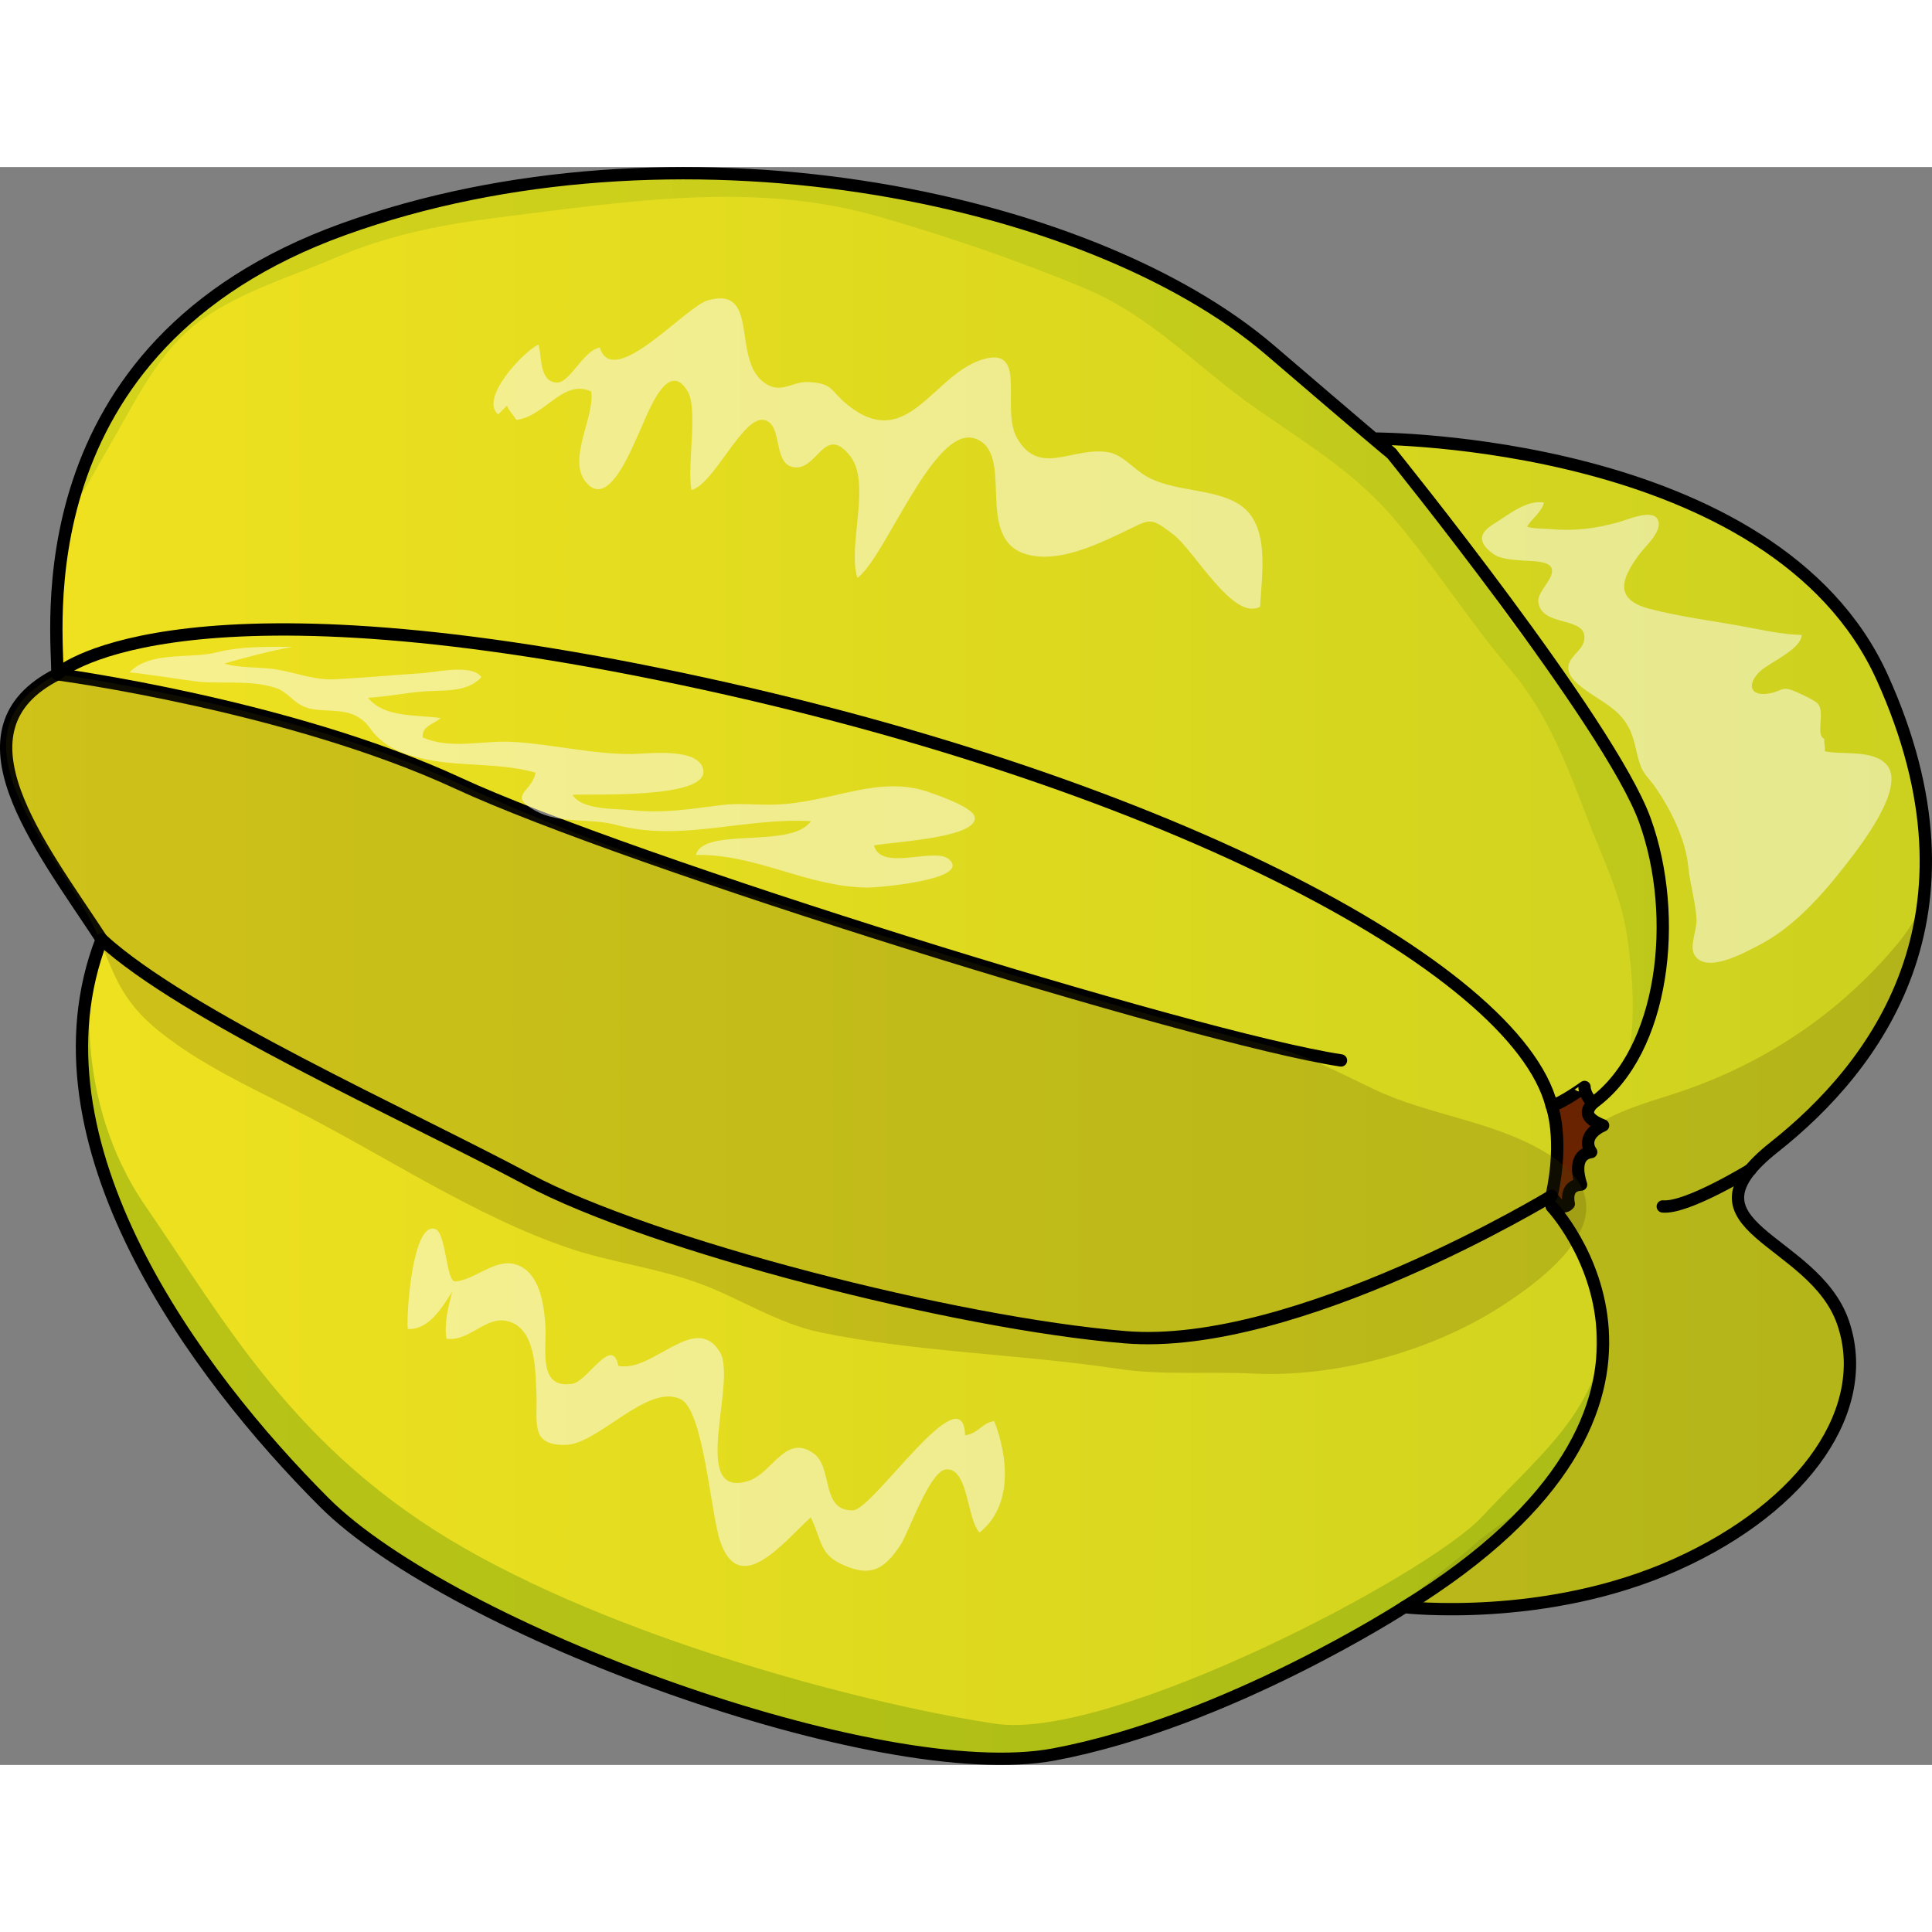 <?xml version="1.0" encoding="utf-8"?>
<!-- Created by: Science Figures, www.sciencefigures.org, Generator: Science Figures Editor -->
<!DOCTYPE svg PUBLIC "-//W3C//DTD SVG 1.1//EN" "http://www.w3.org/Graphics/SVG/1.1/DTD/svg11.dtd">
<svg version="1.1" id="Layer_1" xmlns="http://www.w3.org/2000/svg" xmlns:xlink="http://www.w3.org/1999/xlink" 
	 width="800px" height="800px" viewBox="0 0 156.832 129.712" enable-background="new 0 0 156.832 129.712"
	 xml:space="preserve">
<rect x="0" y="0" width="156.832" height="129.712" fill="#808080" stroke="none"/>
<g>
	<linearGradient id="SVGID_1_" gradientUnits="userSpaceOnUse" x1="0.5" y1="64.856" x2="156.332" y2="64.856">
		<stop  offset="0" style="stop-color:#F0E21F"/>
		<stop  offset="1" style="stop-color:#CCD11F"/>
	</linearGradient>
	<path fill="url(#SVGID_1_)" d="M27.914,5.038c26.57-9.565,60.314-2.923,75.194,9.831c14.879,12.754,8.502,7.174,8.502,7.174
		s32.416,0,41.185,19.396s-0.532,31.599-8.769,38.118s3.189,7.316,5.58,14.226c2.392,6.908-2.922,14.88-13.551,19.662
		s-22.054,3.454-22.054,3.454s-14.348,9.3-28.43,11.957c-14.083,2.657-48.891-10.097-59.253-20.46
		C15.958,98.034,1.875,79.169,8.252,62.696C3.204,54.99-4.265,45.69,4.65,41.173C4.798,38.25,1.344,14.603,27.914,5.038z"/>
	<path opacity="0.5" fill="#FFFFFF" d="M40.44,20.08c-1.556-1.257,2.044-5.123,3.271-5.664c0.297,0.952,0.034,3.001,1.472,3.078
		c1.096,0.059,2.159-2.633,3.509-2.837c1.064,3.492,6.962-3.326,8.758-3.835c4.283-1.212,1.916,4.732,4.566,6.666
		c1.389,1.013,2.254-0.11,3.622-0.034c2.043,0.114,1.696,0.671,3.196,1.874c4.931,3.954,6.973-2.751,11.166-3.776
		c3.436-0.84,1.192,4.117,2.584,6.495c1.837,3.136,4.557,0.587,7.42,1.111c1.159,0.213,1.993,1.338,3.063,1.953
		c2.195,1.263,5.533,0.954,7.578,2.308c2.474,1.638,1.785,5.618,1.643,8.269c-2.172,1.22-5.356-4.597-7.064-5.881
		c-1.985-1.492-1.789-1.233-4.281-0.058c-2.115,0.997-5.072,2.365-7.533,1.711c-4.501-1.195-0.856-8.36-4.315-9.436
		c-3.314-1.029-7.248,9.726-9.494,11.325c-0.845-2.652,1.198-7.739-0.643-9.967c-2.079-2.517-2.612,1.332-4.563,0.98
		c-1.701-0.306-0.813-3.507-2.367-3.829c-1.736-0.36-4.005,5.148-5.897,5.691c-0.387-2.004,0.575-6.552-0.325-8.041
		c-1.646-2.724-3.272,1.967-3.925,3.371c-0.693,1.489-2.58,6.367-4.396,3.922c-1.385-1.863,0.811-5.229,0.508-7.253
		c-2.272-1.075-3.754,2.031-6.076,2.301c-0.247-0.396-0.625-0.757-0.764-1.156"/>
	<path opacity="0.2" fill="#4F4400" d="M144.026,79.557c5.225-4.135,10.87-10.561,12.068-19.654
		c-0.626,1.128-1.271,2.201-1.993,3.072c-4.625,5.582-10.589,9.636-17.473,12.008c-4.126,1.422-10.084,2.516-10.053,8.279
		c0.01,1.861,1.813,3.787,2.382,5.681c0.681,2.271,0.594,4.601,0.6,7.017c0.013,4.978-0.755,8.627-4.589,11.867
		c-1.874,1.583-3.867,2.668-5.667,4.319c-1.291,1.185-4.5,3.439-5.725,5.021c0.273-0.171,0.425-0.269,0.425-0.269
		s11.425,1.328,22.054-3.454s15.942-12.754,13.551-19.662C147.216,86.874,135.79,86.077,144.026,79.557z"/>
	<path opacity="0.5" fill="#84A70E" d="M80.834,126.371c-9.377-1.388-29.26-6.326-43.099-14.233S18.163,93.553,11.837,84.383
		c-6.2-8.987-4.369-19.108-4.294-19.508c-4.428,15.932,8.869,33.612,18.776,43.521c10.362,10.363,45.17,23.117,59.253,20.46
		c14.082-2.657,28.43-11.957,28.43-11.957s0.37,0.042,1.03,0.085c14.319-10.778,14.485-17.361,15.092-21.32
		c-1.123,5.867-5.401,9.158-9.823,13.903S90.211,127.758,80.834,126.371z"/>
	<g opacity="0.5">
		<g>
			<path opacity="0.5" fill="#84A70E" d="M125.017,39.801c-4.115-4.629-6.75-10.359-10.775-14.93
				c-0.443-0.504-0.881-1.064-1.313-1.641c-0.295-0.225-2.444-2.04-9.82-8.362C88.229,2.115,54.484-4.528,27.914,5.038
				C12.765,10.492,7.382,20.52,5.521,28.678c0.248-0.574,0.52-1.143,0.854-1.697c1.047-1.729,1.978-3.437,2.991-5.195
				c1.94-3.366,3.763-7.108,7.038-9.415c3.292-2.318,7.137-3.431,10.804-5.002c4.36-1.869,8.683-2.711,13.371-3.29
				c10.235-1.265,20.662-2.973,30.782-0.048c5.654,1.634,11.217,3.532,16.63,5.783c5.528,2.298,9.094,6.365,13.884,9.723
				c4.015,2.814,7.966,5.154,11.151,8.855c3.407,3.959,6.159,8.379,9.551,12.364c3.108,3.653,4.645,7.878,6.342,12.275
				c1.233,3.195,2.67,6.057,3.159,9.386c0.46,3.125,0.668,6.219,0.209,9.314c3.761-4.279,3.338-12.393,1.58-17.302
				C131.833,48.75,128.912,44.183,125.017,39.801z"/>
			<path fill="#84A70E" d="M112.892,23.18c-0.277-0.372-0.551-0.746-0.82-1.131c-0.292-0.006-0.461-0.007-0.461-0.007
				S112.608,22.916,112.892,23.18z"/>
		</g>
	</g>
	<path fill="none" stroke="#000000" stroke-linecap="round" stroke-linejoin="round" stroke-miterlimit="10" d="M27.914,5.038
		c26.57-9.565,60.314-2.923,75.194,9.831c14.879,12.754,8.502,7.174,8.502,7.174s32.416,0,41.185,19.396s-0.532,31.599-8.769,38.118
		s3.189,7.316,5.58,14.226c2.392,6.908-2.922,14.88-13.551,19.662s-22.054,3.454-22.054,3.454s-14.348,9.3-28.43,11.957
		c-14.083,2.657-48.891-10.097-59.253-20.46C15.958,98.034,1.875,79.169,8.252,62.696C3.204,54.99-4.265,45.69,4.65,41.173
		C4.798,38.25,1.344,14.603,27.914,5.038z"/>
	<path fill="#692300" d="M125.957,76.19c0,0,1.021,2.631,0,7.326c0.817,1.429,1.393,0.646,1.393,0.646s-0.397-1.504,0.994-1.562
		c-0.284-0.853-0.568-2.442,0.823-2.642c-0.511-0.71-0.255-1.618,0.966-2.158c-1.448-0.568-1.476-1.165-0.823-1.818
		c-0.711-0.682-0.682-1.307-0.682-1.307S126.752,76.029,125.957,76.19z"/>
	<path fill="none" stroke="#000000" stroke-linecap="round" stroke-linejoin="round" stroke-miterlimit="10" d="M125.957,76.19
		c0,0,1.021,2.631,0,7.326c0.817,1.429,1.393,0.646,1.393,0.646s-0.397-1.504,0.994-1.562c-0.284-0.853-0.568-2.442,0.823-2.642
		c-0.511-0.71-0.255-1.618,0.966-2.158c-1.448-0.568-1.476-1.165-0.823-1.818c-0.711-0.682-0.682-1.307-0.682-1.307
		S126.752,76.029,125.957,76.19z"/>
	<path fill="none" stroke="#000000" stroke-linecap="round" stroke-linejoin="round" stroke-miterlimit="10" d="M4.65,41.173
		c0,0,18.875,2.516,32.541,8.849s59.666,20.667,71.666,22.5"/>
	<path opacity="0.2" fill="#4F4400" d="M125.59,80.067c-4.348-2.665-9.573-3.057-14.11-5.231c-3.208-1.538-5.483-2.792-8.979-3.641
		c-7.376-1.791-14.672-3.913-21.938-6.107c-14.528-4.39-29.568-8.669-43.372-15.065C23.525,43.689,4.65,41.173,4.649,41.174
		c-9.72,4.925,0.291,14.725,2.996,20.58c1.602,3.469,1.88,5.706,5.385,8.488c3.241,2.574,7.085,4.366,10.759,6.223
		c7.36,3.719,14.782,8.744,22.475,11.32c3.487,1.168,7.105,1.576,10.601,2.872c3.196,1.185,6.27,3.223,9.734,3.941
		c7.727,1.604,16.327,1.771,24.146,2.954c3.606,0.545,7.293,0.205,11.01,0.389c6.678,0.331,14.356-1.792,19.953-5.358
		C126.337,89.634,132.682,84.415,125.59,80.067z"/>
	<path fill="none" stroke="#000000" stroke-linecap="round" stroke-linejoin="round" stroke-miterlimit="10" d="M4.65,41.173
		c0,0,8.707-8.182,48.874,0s69.532,23.685,72.433,35.017"/>
	<path fill="none" stroke="#000000" stroke-linecap="round" stroke-linejoin="round" stroke-miterlimit="10" d="M112.968,23.257
		c0,0,17.724,21.932,20.557,29.765s1.57,18.753-4.215,22.96"/>
	<path fill="none" stroke="#000000" stroke-linecap="round" stroke-linejoin="round" stroke-miterlimit="10" d="M142.101,81.381
		c0,0-5.172,3.181-7.124,2.994"/>
	<path fill="none" stroke="#000000" stroke-linecap="round" stroke-linejoin="round" stroke-miterlimit="10" d="M125.957,84.375
		c0,0,15.022,15.9-11.955,32.523"/>
	<path fill="none" stroke="#000000" stroke-linecap="round" stroke-linejoin="round" stroke-miterlimit="10" d="M125.957,83.516
		c0,0-20.767,12.61-34.6,11.475s-38.5-7.469-48.5-12.802S14.979,68.87,8.252,62.696"/>
	<path opacity="0.5" fill="#FFFFFF" d="M10.5,41.042c1.628-1.775,4.921-1.102,7.045-1.636c2.036-0.513,4.04-0.459,6.194-0.456
		c-1.729,0.309-3.809,0.854-5.521,1.35c1.059,0.371,2.809,0.28,4.057,0.461c1.714,0.247,3.178,0.915,4.964,0.82
		c2.334-0.124,4.687-0.339,7.029-0.497c1.16-0.078,4.077-0.761,4.81,0.328c-1.16,1.259-3.038,1.036-4.609,1.15
		c-1.557,0.113-3.011,0.43-4.59,0.521c1.301,1.646,3.987,1.36,5.891,1.647c-0.586,0.517-1.555,0.654-1.452,1.577
		c2.349,1.004,4.869,0.209,7.332,0.356c3.245,0.194,6.304,0.989,9.603,0.989c1.133,0,5.551-0.623,5.842,1.313
		c0.354,2.361-9.19,1.894-10.627,1.995c0.79,1.253,3.402,1.106,4.75,1.245c2.759,0.283,4.701-0.091,7.363-0.415
		c1.394-0.17,2.854,0.005,4.26-0.034c2.363-0.064,4.438-0.688,6.729-1.152c1.987-0.403,3.979-0.538,5.91,0.164
		c0.645,0.234,3.459,1.174,3.635,1.975c0.376,1.726-6.774,2.04-8.168,2.324c0.557,2.156,4.918,0.115,6.074,1.113
		c1.94,1.676-5.848,2.319-6.597,2.311c-4.946-0.057-8.973-2.733-13.93-2.652c0.588-2.311,7.772-0.457,9.333-2.738
		c-5.365-0.322-10.562,1.716-15.801,0.301c-2.137-0.577-4.596-0.052-6.568-1.149c-2.311-1.287-0.313-1.438,0.02-3.093
		c-3.154-0.886-6.409-0.416-9.505-1.219c-1.194-0.31-2.164-0.648-3.12-1.481c-1.002-0.874-0.744-1.157-1.762-1.799
		c-1.28-0.809-3.016-0.327-4.318-0.822c-1.047-0.398-1.376-1.233-2.425-1.567c-1.95-0.621-4.114-0.33-6.127-0.481
		C15.623,41.746,10.59,40.944,10.5,41.042z"/>
	<path opacity="0.5" fill="#FFFFFF" d="M125.327,27.233c-0.156,0.774-0.994,1.301-1.362,1.956c0.439,0.182,1.336,0.152,1.832,0.197
		c1.995,0.181,3.634-0.021,5.584-0.556c0.695-0.19,2.551-1.01,3.094-0.35c0.718,0.875-0.914,2.302-1.358,2.896
		c-1.514,2.023-2.137,3.712,0.767,4.479c2.438,0.644,5.049,0.969,7.528,1.419c1.625,0.294,3.181,0.672,4.837,0.707
		c-0.019,1.14-2.538,2.213-3.31,2.898c-1.16,1.031-0.967,2.191,0.783,1.832c0.88-0.181,0.936-0.54,1.759-0.242
		c0.391,0.142,1.802,0.794,2.061,1.072c0.668,0.718-0.212,2.542,0.552,2.881c-0.049,0.304,0.089,0.696,0.038,1.003
		c1.406,0.318,4.031-0.183,5.076,1.167c1.444,1.865-2.204,6.529-3.238,7.865c-2.026,2.617-4.401,5.336-7.4,6.822
		c-0.973,0.481-4.046,2.235-5.008,0.699c-0.449-0.719,0.198-2.086,0.159-2.875c-0.071-1.406-0.532-2.875-0.672-4.299
		c-0.22-2.25-1.408-4.618-2.689-6.482c-0.439-0.64-0.895-0.964-1.184-1.723c-0.342-0.896-0.425-1.892-0.805-2.773
		c-0.777-1.811-2.321-2.363-3.793-3.465c-0.51-0.381-1.228-0.974-1.269-1.618c-0.063-0.973,1.109-1.419,1.279-2.294
		c0.401-2.07-3.493-1.005-3.715-3.17c-0.087-0.847,1.431-1.964,1.059-2.759c-0.277-0.592-1.748-0.52-2.321-0.574
		c-0.804-0.076-1.803-0.083-2.477-0.597c-1.296-0.986-0.947-1.728,0.135-2.389C122.417,28.262,123.888,26.993,125.327,27.233z"/>
	<path opacity="0.5" fill="#FFFFFF" d="M36.71,91.293c-0.322,1.247-0.657,2.523-0.476,3.821c1.858,0.254,3.171-1.839,4.917-1.44
		c2.324,0.53,2.307,3.843,2.395,5.89c0.101,2.347-0.556,4.231,2.369,4.167c2.666-0.059,6.632-5.013,9.335-3.712
		c1.872,0.901,2.433,9.245,3.208,11.525c1.577,4.642,5.127,0.097,7.361-1.938c0.952,2.016,0.704,3.029,2.687,3.897
		c2.224,0.974,3.29,0.306,4.597-1.654c0.655-0.982,2.376-6.08,3.727-6.134c1.799-0.072,1.645,4.052,2.686,5.13
		c2.76-2.21,2.292-6.224,1.188-9.048c-1.007,0.153-1.287,1.02-2.363,1.155c-0.141-5.101-7.451,6.048-9.104,6.093
		c-2.622,0.072-1.611-3.471-3.172-4.608c-2.304-1.679-3.365,1.611-5.322,2.223c-4.859,1.521-0.857-8.113-2.313-10.48
		c-2.01-3.268-5.435,1.719-8.243,1.133c-0.46-2.528-2.505,1.262-3.707,1.455c-2.833,0.455-2.102-2.767-2.203-4.612
		c-0.092-1.663-0.402-4.469-2.43-5.08c-1.645-0.496-3.279,1.243-4.875,1.388c-0.778,0.07-0.729-3.964-1.652-4.259
		c-1.875-0.601-2.346,7.121-2.222,8.117C34.813,94.414,35.869,92.596,36.71,91.293z"/>
</g>
</svg>